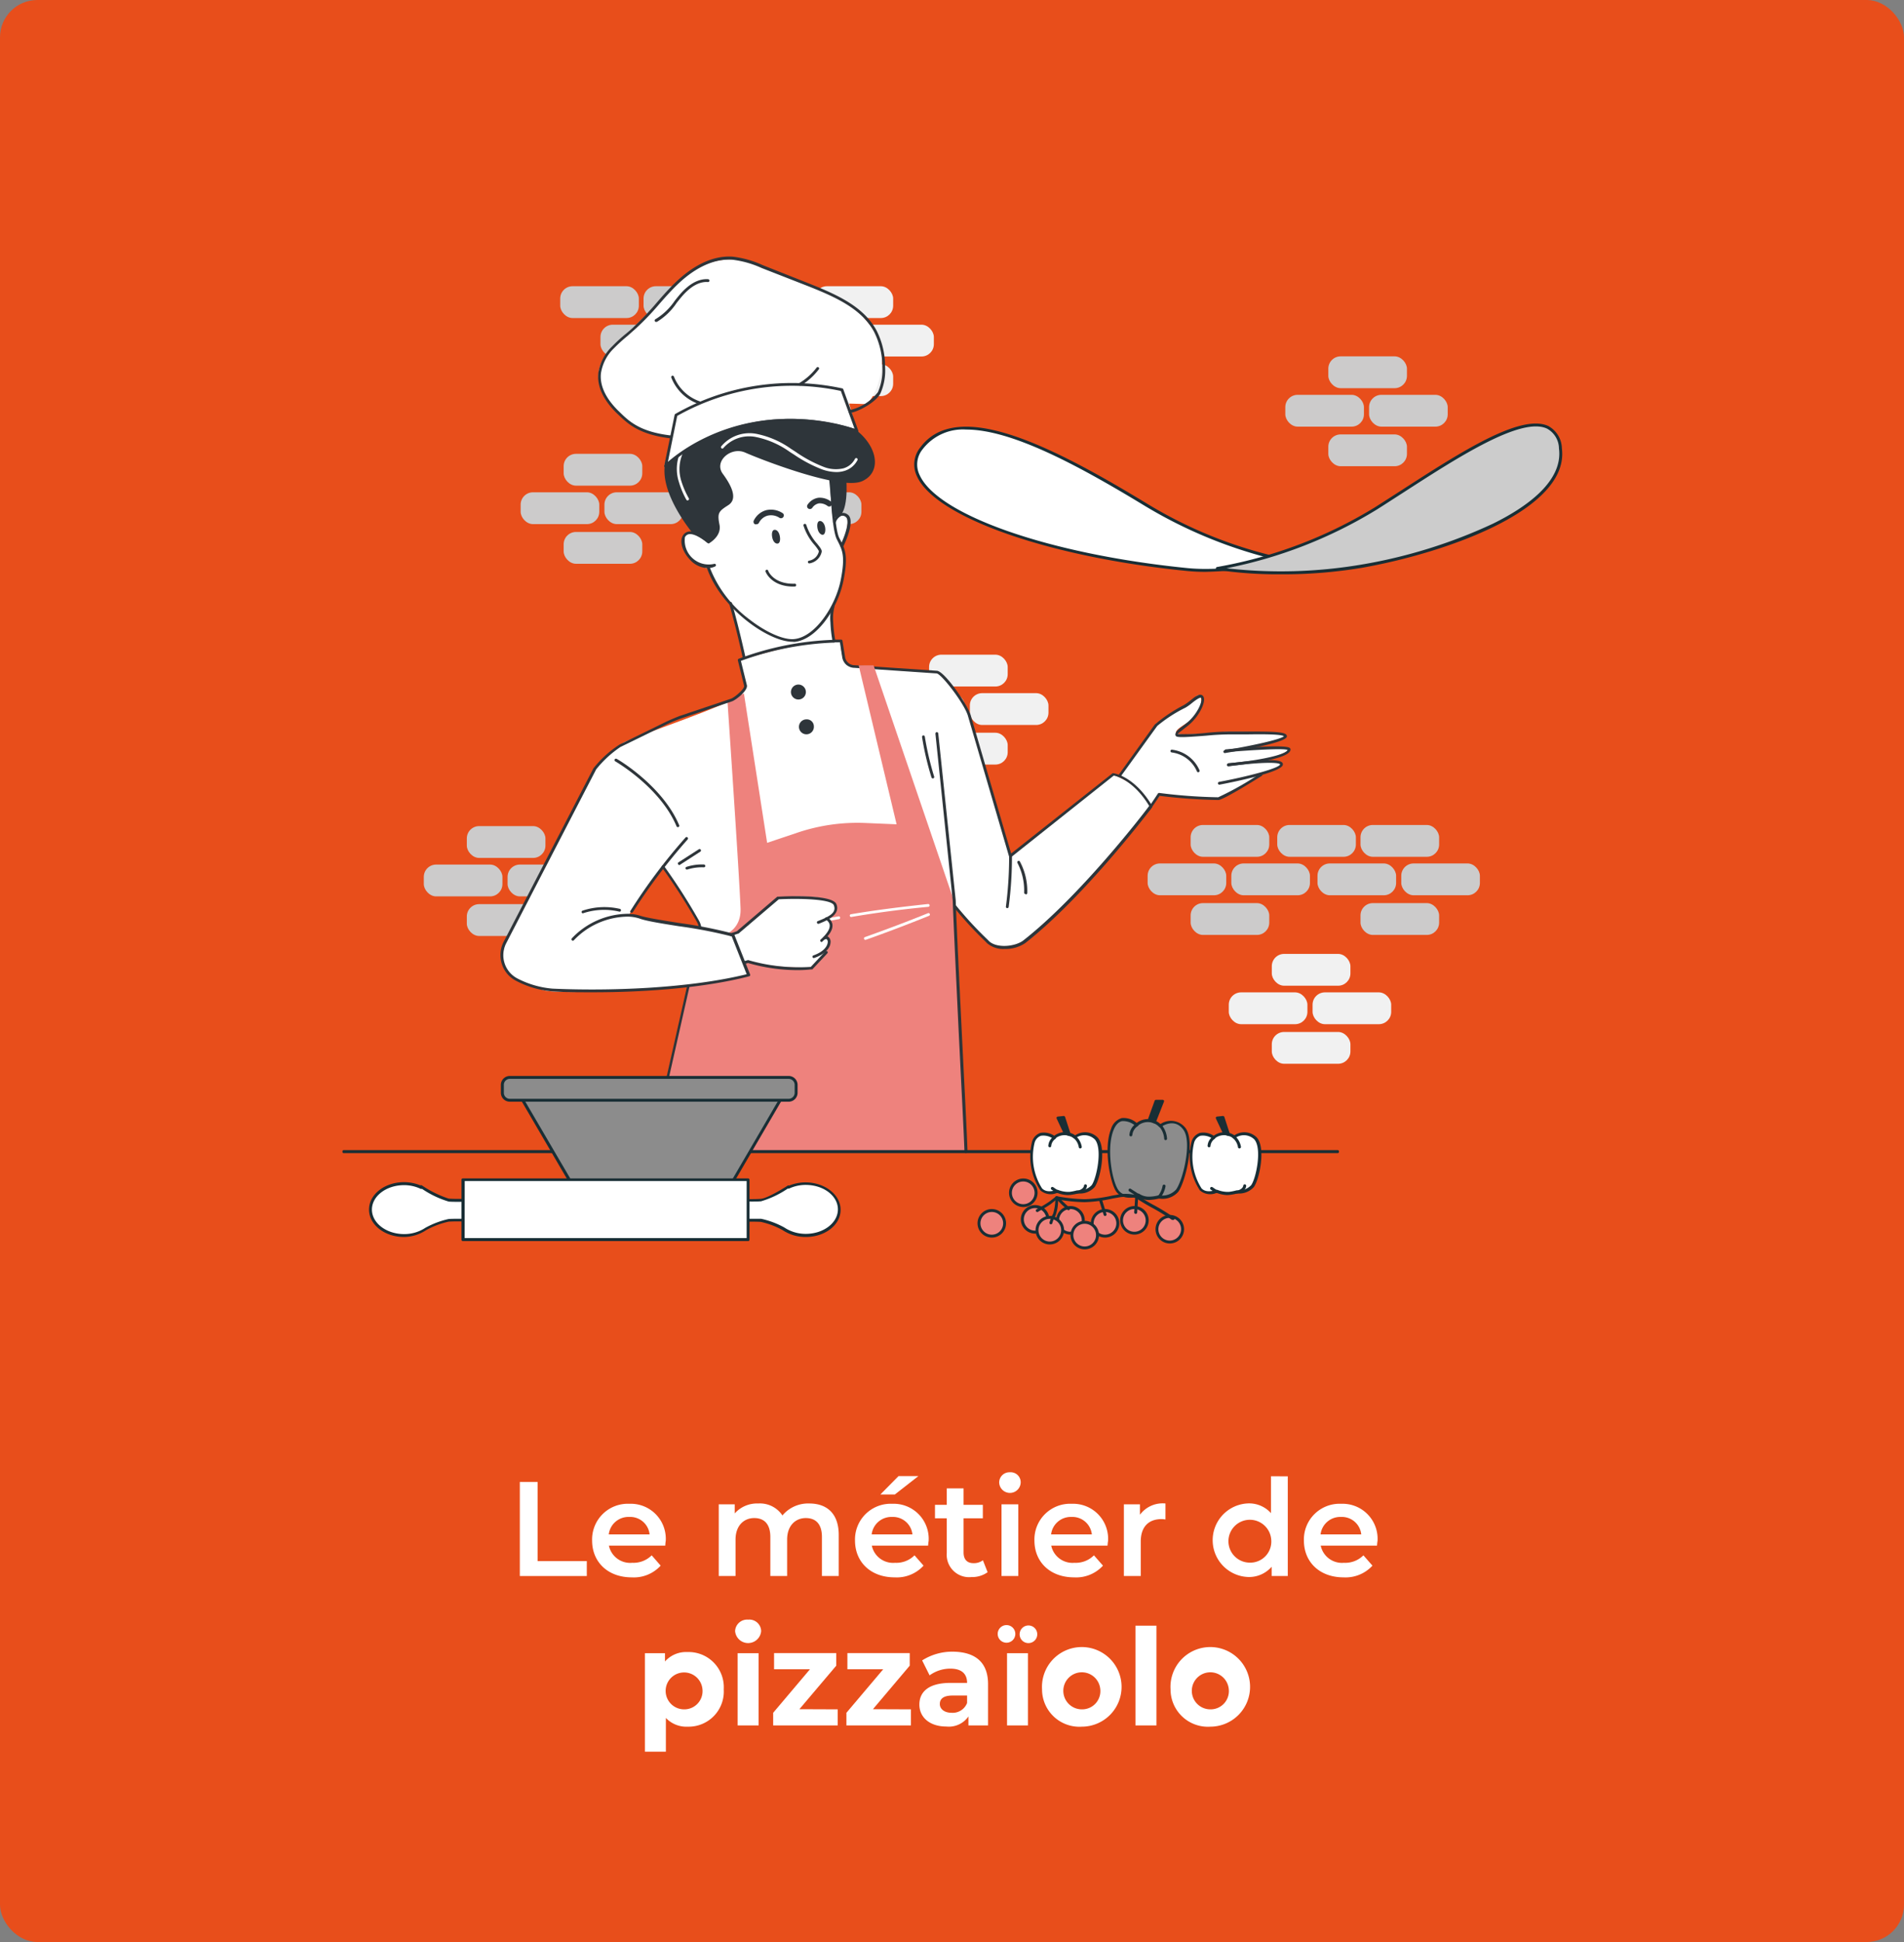 <svg xmlns="http://www.w3.org/2000/svg" viewBox="0 0 255 260"><rect x="0" y="0" width="255" height="260" fill="#808080" stroke="none"/><defs><style>.cls-1{fill:#e84e1b;}.cls-2{fill:#fff;}.cls-3{fill:#cccbcb;}.cls-4{fill:#f1f1f1;}.cls-5{fill:#192e35;}.cls-6{fill:#ccc;}.cls-7{fill:#2e353a;}.cls-8{fill:#ee827d;}.cls-9{fill:#8c8c8c;}</style></defs><g id="Calque_2" data-name="Calque 2"><g id="Calque_1-2" data-name="Calque 1"><rect class="cls-1" width="255" height="260" rx="5"/><path class="cls-2" d="M69.62,198.41H72V209h6.59v2H69.62Z"/><path class="cls-2" d="M89.1,206.93H81.55a2.91,2.91,0,0,0,3.12,2.3,3.46,3.46,0,0,0,2.61-1l1.2,1.38a4.85,4.85,0,0,1-3.87,1.57c-3.22,0-5.31-2.07-5.31-4.93a4.78,4.78,0,0,1,5-4.92,4.69,4.69,0,0,1,4.86,5C89.13,206.44,89.11,206.71,89.1,206.93Zm-7.57-1.5H87a2.61,2.61,0,0,0-2.72-2.34A2.66,2.66,0,0,0,81.53,205.43Z"/><path class="cls-2" d="M112.33,205.5V211h-2.25v-5.22c0-1.71-.79-2.54-2.16-2.54s-2.5,1-2.5,2.88V211h-2.25v-5.22c0-1.71-.79-2.54-2.16-2.54s-2.5,1-2.5,2.88V211H96.26V201.4H98.4v1.22a4,4,0,0,1,3.15-1.33,3.61,3.61,0,0,1,3.24,1.6,4.48,4.48,0,0,1,3.6-1.6C110.71,201.29,112.33,202.6,112.33,205.5Z"/><path class="cls-2" d="M124.3,206.93h-7.54a2.91,2.91,0,0,0,3.11,2.3,3.44,3.44,0,0,0,2.61-1l1.21,1.38a4.85,4.85,0,0,1-3.87,1.57c-3.22,0-5.31-2.07-5.31-4.93a4.78,4.78,0,0,1,5-4.92,4.69,4.69,0,0,1,4.86,5C124.34,206.44,124.32,206.71,124.3,206.93Zm-7.56-1.5h5.46a2.62,2.62,0,0,0-2.72-2.34A2.66,2.66,0,0,0,116.74,205.43Zm3.11-5.35h-1.94l2.43-2.46H123Z"/><path class="cls-2" d="M132.27,210.49a3.55,3.55,0,0,1-2.16.65,3,3,0,0,1-3.31-3.24v-4.63h-1.58v-1.8h1.58v-2.2h2.25v2.2h2.58v1.8h-2.58v4.57c0,.94.47,1.44,1.33,1.44a2,2,0,0,0,1.26-.39Z"/><path class="cls-2" d="M133.82,198.46a1.37,1.37,0,0,1,1.44-1.35,1.34,1.34,0,0,1,1.44,1.3,1.44,1.44,0,0,1-2.88.05Zm.31,2.94h2.25V211h-2.25Z"/><path class="cls-2" d="M148.33,206.93h-7.54a2.91,2.91,0,0,0,3.11,2.3,3.44,3.44,0,0,0,2.61-1l1.21,1.38a4.86,4.86,0,0,1-3.87,1.57c-3.22,0-5.31-2.07-5.31-4.93a4.78,4.78,0,0,1,5-4.92,4.69,4.69,0,0,1,4.86,5C148.37,206.44,148.35,206.71,148.33,206.93Zm-7.56-1.5h5.46a2.62,2.62,0,0,0-2.72-2.34A2.66,2.66,0,0,0,140.77,205.43Z"/><path class="cls-2" d="M156.09,201.29v2.14a3.49,3.49,0,0,0-.52-.05c-1.71,0-2.79,1-2.79,3V211h-2.26V201.4h2.15v1.4A3.78,3.78,0,0,1,156.09,201.29Z"/><path class="cls-2" d="M172.47,197.65V211h-2.16v-1.24a4,4,0,0,1-3.19,1.37,4.93,4.93,0,0,1,0-9.85,3.93,3.93,0,0,1,3.1,1.3v-4.94Zm-2.21,8.56a2.87,2.87,0,1,0-2.87,3A2.82,2.82,0,0,0,170.26,206.21Z"/><path class="cls-2" d="M184.42,206.93h-7.54a2.91,2.91,0,0,0,3.11,2.3,3.44,3.44,0,0,0,2.61-1l1.21,1.38a4.88,4.88,0,0,1-3.87,1.57c-3.22,0-5.31-2.07-5.31-4.93a4.78,4.78,0,0,1,5-4.92,4.69,4.69,0,0,1,4.86,5C184.46,206.44,184.44,206.71,184.42,206.93Zm-7.56-1.5h5.45a2.61,2.61,0,0,0-2.71-2.34A2.66,2.66,0,0,0,176.86,205.43Z"/><path class="cls-2" d="M96.93,226.17a4.71,4.71,0,0,1-4.83,5A3.77,3.77,0,0,1,89.18,230v4.52H86.37V221.33h2.69v1.11a3.77,3.77,0,0,1,3-1.26A4.71,4.71,0,0,1,96.93,226.17Zm-2.85,0a2.47,2.47,0,1,0-2.47,2.68A2.44,2.44,0,0,0,94.08,226.17Z"/><path class="cls-2" d="M98.45,218.41a1.61,1.61,0,0,1,1.75-1.57,1.58,1.58,0,0,1,1.74,1.52,1.75,1.75,0,0,1-3.49,0Zm.34,2.92h2.81V231H98.79Z"/><path class="cls-2" d="M112.19,228.85V231h-8.64v-1.69l4.93-5.83h-4.81v-2.16H112V223l-4.94,5.83Z"/><path class="cls-2" d="M122,228.85V231h-8.64v-1.69l4.93-5.83h-4.8v-2.16h8.35V223l-4.93,5.83Z"/><path class="cls-2" d="M132.33,225.48V231H129.7v-1.2a3.18,3.18,0,0,1-2.95,1.35c-2.27,0-3.62-1.26-3.62-2.94s1.21-2.9,4.16-2.9h2.23c0-1.2-.72-1.91-2.23-1.91a4.7,4.7,0,0,0-2.79.9l-1-2a7.5,7.5,0,0,1,4.18-1.17C130.62,221.18,132.33,222.55,132.33,225.48ZM129.52,228v-1h-1.93c-1.31,0-1.72.49-1.72,1.14s.59,1.17,1.58,1.17A2.07,2.07,0,0,0,129.52,228Z"/><path class="cls-2" d="M133.62,218.75a1.18,1.18,0,1,1,2.36,0,1.18,1.18,0,1,1-2.36,0Zm1.25,2.58h2.8V231h-2.8Zm1.69-2.58a1.18,1.18,0,1,1,1.19,1.23A1.17,1.17,0,0,1,136.56,218.75Z"/><path class="cls-2" d="M139.56,226.17a5.33,5.33,0,1,1,5.33,5A5,5,0,0,1,139.56,226.17Zm7.8,0a2.48,2.48,0,1,0-2.47,2.68A2.44,2.44,0,0,0,147.36,226.17Z"/><path class="cls-2" d="M152.07,217.65h2.81V231h-2.81Z"/><path class="cls-2" d="M156.77,226.17a5.33,5.33,0,1,1,5.33,5A5,5,0,0,1,156.77,226.17Zm7.8,0a2.48,2.48,0,1,0-2.47,2.68A2.44,2.44,0,0,0,164.57,226.17Z"/><rect class="cls-3" x="177.9" y="47.71" width="10.53" height="4.26" rx="1.65"/><rect class="cls-3" x="177.9" y="58.16" width="10.53" height="4.26" rx="1.65"/><rect class="cls-3" x="183.36" y="52.86" width="10.53" height="4.26" rx="1.65"/><rect class="cls-3" x="172.14" y="52.86" width="10.53" height="4.26" rx="1.65"/><rect class="cls-3" x="62.52" y="110.6" width="10.53" height="4.26" rx="1.65"/><rect class="cls-3" x="62.52" y="121.05" width="10.53" height="4.26" rx="1.65"/><rect class="cls-3" x="67.98" y="115.75" width="10.53" height="4.26" rx="1.65"/><rect class="cls-3" x="56.76" y="115.75" width="10.53" height="4.26" rx="1.65"/><rect class="cls-3" x="99.38" y="60.76" width="10.53" height="4.26" rx="1.65"/><rect class="cls-3" x="99.38" y="71.22" width="10.53" height="4.26" rx="1.65"/><rect class="cls-3" x="104.84" y="65.91" width="10.53" height="4.26" rx="1.65"/><rect class="cls-3" x="93.62" y="65.91" width="10.53" height="4.26" rx="1.65"/><rect class="cls-3" x="75.49" y="60.76" width="10.53" height="4.26" rx="1.65"/><rect class="cls-3" x="75.49" y="71.22" width="10.53" height="4.26" rx="1.65"/><rect class="cls-3" x="80.95" y="65.91" width="10.53" height="4.26" rx="1.65"/><rect class="cls-3" x="69.73" y="65.91" width="10.53" height="4.26" rx="1.65"/><rect class="cls-3" x="86.19" y="38.32" width="10.53" height="4.26" rx="1.65"/><rect class="cls-3" x="75.03" y="38.32" width="10.53" height="4.26" rx="1.65"/><rect class="cls-3" x="86.19" y="48.77" width="10.53" height="4.26" rx="1.65"/><rect class="cls-3" x="91.64" y="43.47" width="10.53" height="4.26" rx="1.65"/><rect class="cls-3" x="80.42" y="43.47" width="10.53" height="4.26" rx="1.65"/><rect class="cls-3" x="159.46" y="110.45" width="10.53" height="4.26" rx="1.65"/><rect class="cls-3" x="159.46" y="120.91" width="10.53" height="4.26" rx="1.65"/><rect class="cls-3" x="164.91" y="115.6" width="10.53" height="4.26" rx="1.65"/><rect class="cls-3" x="153.7" y="115.6" width="10.53" height="4.26" rx="1.65"/><rect class="cls-3" x="182.21" y="110.45" width="10.53" height="4.26" rx="1.65"/><rect class="cls-3" x="171.06" y="110.45" width="10.53" height="4.26" rx="1.65"/><rect class="cls-3" x="182.21" y="120.91" width="10.53" height="4.26" rx="1.65"/><rect class="cls-3" x="187.67" y="115.6" width="10.53" height="4.26" rx="1.65"/><rect class="cls-3" x="176.45" y="115.6" width="10.53" height="4.26" rx="1.65"/><rect class="cls-4" x="170.33" y="127.71" width="10.53" height="4.26" rx="1.65"/><rect class="cls-4" x="170.33" y="138.16" width="10.53" height="4.26" rx="1.65"/><rect class="cls-4" x="175.79" y="132.86" width="10.53" height="4.26" rx="1.65"/><rect class="cls-4" x="164.57" y="132.86" width="10.53" height="4.26" rx="1.65"/><rect class="cls-4" x="109.09" y="38.32" width="10.53" height="4.26" rx="1.65"/><rect class="cls-4" x="109.09" y="48.77" width="10.53" height="4.26" rx="1.65"/><rect class="cls-4" x="114.54" y="43.47" width="10.53" height="4.26" rx="1.65"/><rect class="cls-4" x="103.32" y="43.47" width="10.53" height="4.26" rx="1.65"/><rect class="cls-4" x="124.43" y="87.65" width="10.53" height="4.26" rx="1.65"/><rect class="cls-4" x="124.43" y="98.1" width="10.53" height="4.26" rx="1.65"/><rect class="cls-4" x="129.89" y="92.8" width="10.53" height="4.26" rx="1.65"/><rect class="cls-4" x="118.67" y="92.8" width="10.53" height="4.26" rx="1.65"/><path class="cls-2" d="M172.39,75a59,59,0,0,1-19.11-7.58c-13.09-7.94-25.17-13.8-29.87-7.43s12.74,14,35.64,16.22C164.79,76.82,172.39,75,172.39,75Z"/><path class="cls-5" d="M161.48,76.56a24.41,24.41,0,0,1-2.45-.11c-18.55-1.84-33.79-7.19-36.24-12.72a3.61,3.61,0,0,1,.46-3.82c4.88-6.61,17.37-.36,30.14,7.38a59.31,59.31,0,0,0,19,7.55.2.2,0,0,1,.17.19.2.2,0,0,1-.15.2A56,56,0,0,1,161.48,76.56ZM129.41,57.51a6.8,6.8,0,0,0-5.84,2.63,3.22,3.22,0,0,0-.42,3.43c2.4,5.41,17.51,10.66,35.92,12.49,4.46.44,10.14-.57,12.34-1a62.07,62.07,0,0,1-18.23-7.42C144.24,62.21,135.44,57.51,129.41,57.51Z"/><path class="cls-6" d="M163,76.1a59.68,59.68,0,0,0,21.23-8c10.31-6.52,23.66-16.22,24.72-8S192.86,74,182.25,75.8A62.35,62.35,0,0,1,163,76.1Z"/><path class="cls-5" d="M171.51,76.89A55.64,55.64,0,0,1,163,76.3a.2.2,0,0,1-.16-.2.19.19,0,0,1,.17-.19,60.31,60.31,0,0,0,21.15-8l3.48-2.23c7.89-5.09,16-10.35,19.71-8.65a3.48,3.48,0,0,1,1.83,3c1.06,8.17-15.47,14-26.85,16A64.27,64.27,0,0,1,171.51,76.89Zm-7.25-.81a64.63,64.63,0,0,0,18-.48,68.49,68.49,0,0,0,17.67-5.48c4.36-2.14,9.44-5.62,8.86-10.07a3.07,3.07,0,0,0-1.61-2.67c-3.47-1.61-11.89,3.82-19.32,8.62-1.19.76-2.35,1.52-3.48,2.23A61.18,61.18,0,0,1,164.26,76.08Z"/><path class="cls-2" d="M111.33,81.75l.33,4.11V86a7.08,7.08,0,0,0-.85-.06,40.39,40.39,0,0,0-8.19,1.35c-1.73.43-3,.8-3,.8l-.37-1.48L97.86,81C96.71,80,95,76.16,95,76.16a4.57,4.57,0,0,1-3.58-3.31C91,71,93.23,71.22,93.23,71.22l1.44-.89,1.8-4.91S94.89,61.75,98,60.28s13.72,3.66,13.72,3.66l1.14,4.81c1.48.6-.08,4.2-.08,4.2s.14.06.3,2.19S111.33,81.75,111.33,81.75Z"/><path class="cls-7" d="M108.39,75.43a.19.19,0,0,1-.19-.18.19.19,0,0,1,.19-.19,1.63,1.63,0,0,0,1.28-1.24c0-.11-.28-.49-.52-.79a7.24,7.24,0,0,1-1.54-2.66.19.19,0,0,1,.14-.23.19.19,0,0,1,.23.13,7.18,7.18,0,0,0,1.46,2.53c.4.5.64.8.61,1.07a2,2,0,0,1-1.66,1.56Z"/><path class="cls-7" d="M108.47,68.15a.37.37,0,0,1-.3-.6,2.12,2.12,0,0,1,1.44-.91,2.44,2.44,0,0,1,1.68.51.37.37,0,1,1-.47.58,1.74,1.74,0,0,0-1.13-.34,1.38,1.38,0,0,0-.91.61A.39.39,0,0,1,108.47,68.15Z"/><path class="cls-7" d="M106.25,78.53c-2.92,0-3.69-1.9-3.72-2a.19.19,0,0,1,.11-.24.18.18,0,0,1,.24.11c0,.07.73,1.82,3.52,1.75h0a.19.19,0,1,1,0,.37Z"/><path class="cls-7" d="M101.29,70.19a.41.41,0,0,1-.18,0,.38.38,0,0,1-.15-.51,2.64,2.64,0,0,1,1.63-1.37,2.84,2.84,0,0,1,2.21.38.36.36,0,0,1,.12.51.38.38,0,0,1-.52.13,2.05,2.05,0,0,0-1.61-.29,1.87,1.87,0,0,0-1.17,1A.4.4,0,0,1,101.29,70.19Z"/><path class="cls-7" d="M104.44,71.78c.1.52,0,1-.33,1s-.59-.33-.69-.85,0-1,.33-1S104.34,71.25,104.44,71.78Z"/><path class="cls-7" d="M110.51,70.6c.09.52-.05,1-.33,1s-.59-.32-.69-.85,0-1,.32-1S110.41,70.08,110.51,70.6Z"/><path class="cls-7" d="M94.78,76.07a3.41,3.41,0,0,1-2.44-1.21c-.81-.87-1.38-2.21-.92-3.09a1.1,1.1,0,0,1,.78-.6c1.11-.2,2.68,1.15,2.75,1.21a.18.18,0,0,1,0,.26.19.19,0,0,1-.27,0c-.41-.36-1.66-1.26-2.43-1.12a.74.74,0,0,0-.52.41,3.22,3.22,0,0,0,3.89,3.57.19.19,0,0,1,.25.09.2.2,0,0,1-.1.25A2.5,2.5,0,0,1,94.78,76.07Z"/><path class="cls-7" d="M106.12,85.92c-3.16,0-9.55-4.39-11.44-9.88a.18.18,0,0,1,.12-.23.18.18,0,0,1,.24.11,15.81,15.81,0,0,0,5.32,7c2.23,1.74,4.59,2.78,6,2.64,2.79-.26,5.53-4.37,6.23-7.88.64-3.21.22-4-.36-5.17-.06-.11-.11-.22-.17-.34-.69-1.39-.88-7.36-.89-7.61a.2.2,0,0,1,.18-.2.21.21,0,0,1,.2.18c0,.07.19,6.14.84,7.46l.18.34c.61,1.21,1.06,2.08.39,5.41-.75,3.72-3.56,7.9-6.57,8.19Z"/><path class="cls-7" d="M94.89,72.78s1.79-.93,1.47-2.53-.1-1.8,1.18-2.62.49-2.53-.74-4.2,1.11-3.68,3-2.84,12.73,5.1,15.64,3.84,2.07-5.31-1.84-7.57c0,0-2.12-2.52-1.55-4.85s-13-9.33-19.35,5a6.6,6.6,0,0,0-3.65,5.24c-.62,4,3.75,9.17,3.75,9.17A9.87,9.87,0,0,1,94.89,72.78Z"/><path class="cls-2" d="M112,63.2a5.86,5.86,0,0,1-1.91-.36,18.37,18.37,0,0,1-3.78-2c-.21-.13-.42-.26-.62-.4a11.88,11.88,0,0,0-4.49-1.94A4.57,4.57,0,0,0,96.87,60a.18.18,0,0,1-.26,0,.19.19,0,0,1,0-.26,4.93,4.93,0,0,1,4.67-1.66,12.14,12.14,0,0,1,4.64,2l.62.4a17.9,17.9,0,0,0,3.71,2,4.46,4.46,0,0,0,2.67.23,2.49,2.49,0,0,0,1.58-1.27.19.19,0,0,1,.26-.09.18.18,0,0,1,.08.25A2.89,2.89,0,0,1,113,63.07,3.54,3.54,0,0,1,112,63.2Z"/><path class="cls-2" d="M92.09,67a.19.19,0,0,1-.17-.1,11.39,11.39,0,0,1-1-2.38A5.65,5.65,0,0,1,91,60.81a3.56,3.56,0,0,1,2.9-2.22.19.19,0,0,1,0,.38,3.18,3.18,0,0,0-2.57,2,5.29,5.29,0,0,0-.08,3.44,11.43,11.43,0,0,0,1,2.3.19.19,0,0,1-.07.26Z"/><path class="cls-7" d="M111.68,86a.18.18,0,0,1-.18-.15,17.06,17.06,0,0,1-.28-2.51,6.25,6.25,0,0,1,.17-2.18.18.18,0,0,1,.23-.12.19.19,0,0,1,.13.23,6.19,6.19,0,0,0-.16,2,17.66,17.66,0,0,0,.28,2.46.19.19,0,0,1-.15.22Z"/><path class="cls-7" d="M99.67,88.26a.2.2,0,0,1-.19-.14c-.5-2.36-1.12-4.81-1.81-7.28a.2.2,0,0,1,.13-.24.19.19,0,0,1,.23.13c.7,2.49,1.31,5,1.82,7.31a.18.18,0,0,1-.14.22Z"/><path class="cls-7" d="M112.73,73.23h-.08a.19.19,0,0,1-.09-.26c.61-1.24,1.34-3.37.68-3.78a.63.63,0,0,0-.59-.11,1.48,1.48,0,0,0-.72.85.2.2,0,0,1-.24.11.18.18,0,0,1-.11-.24,1.88,1.88,0,0,1,1-1.08,1,1,0,0,1,.92.15c1.15.73-.37,3.91-.55,4.27A.18.18,0,0,1,112.73,73.23Z"/><path class="cls-7" d="M113.28,63.49s.52,4.23-.75,5.57l-1,.3-.52-5.63Z"/><path class="cls-2" d="M88.42,58.18S85,57.94,81.72,54s-.64-6.67,1-8.15,5.69-5.51,7.38-7.38,5.08-4.27,8.91-3.64,7.55,2.91,11.2,4,7.27,5.06,7.81,7.64-.62,6.65-2,7.63l-2.3-.07,1,3.48S101.14,52.12,89,62.24l1-3.62Z"/><path class="cls-7" d="M89.15,62.58l-.09,0a.22.22,0,0,1-.1-.21l1.39-6.82a.18.18,0,0,1,.09-.13A31.62,31.62,0,0,1,112.81,52a.2.2,0,0,1,.13.12l2,5.51a.2.2,0,0,1,0,.2.2.2,0,0,1-.19.05c-8.33-2.58-14.8-1.18-18.76.44a21.57,21.57,0,0,0-6.67,4.2A.16.16,0,0,1,89.15,62.58Zm1.55-6.9-1.25,6.17c2-1.78,11-8.62,25-4.44l-1.84-5.07A31.3,31.3,0,0,0,90.7,55.68Z"/><path class="cls-7" d="M89.82,58.69h0c-4.29-.51-5.78-2-7.1-3.26l-.22-.21c-1-1-2.61-2.92-2.37-5.25A6.25,6.25,0,0,1,82,46.36a20.6,20.6,0,0,1,1.9-1.73c.37-.31.75-.63,1.11-1a38.8,38.8,0,0,0,2.93-3.09c.86-1,1.75-2,2.71-2.9,1.72-1.61,4.39-3.49,7.48-3.28a13.43,13.43,0,0,1,4,1.13l6.36,2.52c3.71,1.48,7.18,3.06,8.9,6.23a10.62,10.62,0,0,1,1.15,4.91,7.57,7.57,0,0,1-.62,3.51c-.57,1.16-2.89,2.44-4.06,2.63a.19.19,0,0,1-.06-.38,6.69,6.69,0,0,0,3.78-2.41,7.38,7.38,0,0,0,.59-3.34,10.39,10.39,0,0,0-1.11-4.74c-1.66-3.06-5.07-4.61-8.71-6.06L102,35.88a13.18,13.18,0,0,0-3.93-1.11c-2.94-.19-5.53,1.62-7.19,3.18-.95.9-1.84,1.9-2.69,2.88a36.21,36.21,0,0,1-3,3.12c-.37.34-.75.66-1.12,1a23.12,23.12,0,0,0-1.87,1.7A5.89,5.89,0,0,0,80.48,50c-.22,2.17,1.33,4,2.27,4.94l.22.21c1.27,1.25,2.71,2.66,6.87,3.15a.19.19,0,0,1,.16.21A.18.18,0,0,1,89.82,58.69Z"/><path class="cls-7" d="M107.15,51.63a.18.18,0,0,1-.16-.09.2.2,0,0,1,.07-.26,8.23,8.23,0,0,0,2.32-2.08.19.19,0,0,1,.27,0,.18.18,0,0,1,0,.26,8.72,8.72,0,0,1-2.43,2.18Z"/><path class="cls-7" d="M93.65,54.09h-.06a6.09,6.09,0,0,1-3.68-3.53.2.2,0,0,1,.1-.25.2.2,0,0,1,.25.11,5.73,5.73,0,0,0,3.45,3.31.19.19,0,0,1-.06.37Z"/><path class="cls-7" d="M87.87,43.1a.19.19,0,0,1-.09-.36,8.34,8.34,0,0,0,2.56-2.43c.18-.24.37-.47.56-.7,1.3-1.57,2.63-2.32,3.94-2.23a.2.2,0,0,1,.18.2.19.19,0,0,1-.2.18c-1.19-.09-2.41.62-3.63,2.09-.19.22-.37.46-.56.69A8.44,8.44,0,0,1,88,43.08Z"/><path class="cls-2" d="M149.15,103.75l-13.87,10.83S130,97.23,129.63,95.06c-.85-2.08-3.95-5-3.95-5s-11.37-.56-12.19-1-.92-3.19-.92-3.19h-.91l-.85,0a48.24,48.24,0,0,0-8.07,1.48c-2.16.56-3.67,1.07-3.67,1.07l.84,3.65L99.3,93c-2,1.5-12.91,5.11-15.74,6.39C82,100.56,80,102.52,80,102.52s-9.79,19.22-11.31,21.56A9.41,9.41,0,0,0,67.24,129c1.12,2.4,2.78,2.56,4.48,3.15a7.39,7.39,0,0,1,.84.34c2,.93,19.57-.46,19.57-.46s-1.26,6.26,4.5,3.88c9.22-3.81,31.27-1.17,31.27-1.17l-.53-14.11,5,5.71a5.09,5.09,0,0,0,5.14-.38c4.28-2.76,16.66-18,16.66-18C153,105.11,149.15,103.75,149.15,103.75Zm-55.67,22-1-1c-1.75-1.05-8.24-2.28-8.24-2.28l4.57-6.61s4.83,7.47,5,8.1A3.27,3.27,0,0,1,93.48,125.77Z"/><path class="cls-2" d="M150.57,102.9l4.25-6s3-2,4.1-2.54,1.24-1.56,1.76-1.19,0,2.49-1,3.16-2.33,1.35-2.18,1.82S164,98,164,98s8.07-.11,8.18.52-5,1.56-5,1.56,5.52-.07,5.54.25-3.15,1.41-3.15,1.41,2.23.11,2.13.6-2.39,1.11-2.39,1.11-4.67,2.85-5.71,3.32-8.14-.42-8.14-.42l-1.22,1.57a16.64,16.64,0,0,0-4.23-4.16Z"/><path class="cls-7" d="M134.88,121.58h0a.18.18,0,0,1-.16-.21,51.49,51.49,0,0,0,.43-6.68.18.18,0,0,1,.19-.19h0a.2.2,0,0,1,.19.19,50.64,50.64,0,0,1-.44,6.73A.18.18,0,0,1,134.88,121.58Z"/><path class="cls-7" d="M134.55,127.05a3.35,3.35,0,0,1-2.34-.76l-.23-.24a51.09,51.09,0,0,1-4.41-4.81.2.2,0,0,1,0-.27.19.19,0,0,1,.26,0,50.17,50.17,0,0,0,4.38,4.78l.23.23c1,1,3.51.78,4.62-.08,7.56-5.92,16-16.84,16.85-18-2-3.31-4.31-4-4.75-4.06l-13.73,10.91a.19.19,0,0,1-.18,0,.16.16,0,0,1-.12-.12l-5.52-18.87c-.55-1.69-3.58-5.6-4.18-5.6l-11-.75a1.66,1.66,0,0,1-1.63-1.41l-.31-2-.89,0a.18.18,0,0,1-.19-.18.18.18,0,0,1,.18-.19c.35,0,.7,0,1.06,0h0a.18.18,0,0,1,.18.16l.35,2.17a1.29,1.29,0,0,0,1.27,1.1l11,.74c1,0,4,4.34,4.53,5.87l5.44,18.6L149,103.53a.15.15,0,0,1,.14,0c.11,0,2.82.42,5.16,4.35a.2.2,0,0,1,0,.21c-.09.12-9,11.93-17,18.18A4.72,4.72,0,0,1,134.55,127.05Z"/><path class="cls-7" d="M91,115.82a.17.17,0,0,1-.16-.09.19.19,0,0,1,0-.26l2.77-1.78a.19.19,0,0,1,.2.32l-2.76,1.78A.19.19,0,0,1,91,115.82Z"/><path class="cls-7" d="M92,116.42a.18.18,0,0,1-.18-.13.18.18,0,0,1,.12-.23,6.63,6.63,0,0,1,2.34-.32.2.2,0,0,1,.18.2.19.19,0,0,1-.19.18h0a6.29,6.29,0,0,0-2.2.29Z"/><path class="cls-8" d="M99.63,92.84l3.11,20,4.17-1.4a25.18,25.18,0,0,1,8.91-1.26l4.26.18L115,89.08h2l10.95,32.08.68,14.22s0,6.54.83,18.8l-21.43.06-9.2,0-9.08-.17H87l6.63-28.28s5.72.42,5.55-4.18-1.75-27.71-1.75-27.71Z"/><path class="cls-7" d="M87,155.07h0a.18.18,0,0,1-.14-.22l6.72-29.72a2.43,2.43,0,0,0-.25-1.71,82.14,82.14,0,0,0-4.66-7.26.19.19,0,0,1,0-.27.18.18,0,0,1,.26.05,80.49,80.49,0,0,1,4.67,7.29,2.76,2.76,0,0,1,.29,2l-6.71,29.71A.19.19,0,0,1,87,155.07Z"/><path class="cls-7" d="M107.93,92.65a1,1,0,1,1-1-1A1,1,0,0,1,107.93,92.65Z"/><path class="cls-7" d="M129.36,154.37a.19.19,0,0,1-.19-.19c-.11-3.09-.46-9.61-.8-16.59-.35-7.43-.69-14.45-.77-17l-2.32-22.36a.2.2,0,0,1,.17-.21.2.2,0,0,1,.21.17L128,120.56c.08,2.56.42,9.58.78,17,.34,7,.69,13.5.8,16.6a.21.21,0,0,1-.19.2Z"/><path class="cls-7" d="M109,97.25a1,1,0,1,1-1-.94A.94.94,0,0,1,109,97.25Z"/><path class="cls-2" d="M114,122.77a.2.2,0,0,1-.19-.16.18.18,0,0,1,.16-.21c3.41-.58,6.89-1,10.34-1.37a.19.19,0,1,1,0,.38c-3.44.32-6.91.78-10.32,1.36Z"/><path class="cls-2" d="M108.07,123.89a.19.19,0,0,1-.19-.15.18.18,0,0,1,.15-.22c1.4-.3,2.83-.58,4.24-.83a.19.19,0,1,1,.07.37c-1.41.25-2.83.53-4.24.83Z"/><path class="cls-2" d="M115.9,125.83a.19.19,0,0,1-.18-.13.19.19,0,0,1,.12-.24c2.81-1,5.65-2.07,8.42-3.19a.19.19,0,1,1,.14.35c-2.78,1.12-5.61,2.2-8.44,3.2Z"/><path class="cls-7" d="M124.93,104.22a.2.2,0,0,1-.18-.14,38.46,38.46,0,0,1-1.26-5.4.19.19,0,0,1,.16-.22.19.19,0,0,1,.21.16,39.53,39.53,0,0,0,1.25,5.35.19.19,0,0,1-.12.24Z"/><path class="cls-7" d="M149.93,104a.21.21,0,0,1-.11,0,.18.18,0,0,1,0-.26L154.66,97a20.73,20.73,0,0,1,3.91-2.61,8,8,0,0,0,.87-.62c.55-.44,1-.82,1.41-.75a.47.47,0,0,1,.32.24c.4.7-.6,2.67-1.92,3.77-.43.36-.78.61-1,.8-.42.31-.5.38-.49.44a25.77,25.77,0,0,0,3.78-.15,33.28,33.28,0,0,1,3.45-.18c.39,0,1.17,0,2.08,0,2.78,0,4.78,0,5.18.4a.33.33,0,0,1,.1.25c0,.76-5.21,1.72-8.28,2.23a.19.19,0,0,1-.22-.16.18.18,0,0,1,.16-.21c3.62-.6,7.51-1.45,7.94-1.88-.39-.31-3.3-.27-4.88-.25-.91,0-1.7,0-2.11,0a33.9,33.9,0,0,0-3.39.17c-3.33.26-4,.26-4.12,0s.07-.59.58-1c.25-.18.59-.43,1-.78,1.3-1.08,2.09-2.85,1.83-3.3,0,0-.05,0-.06,0-.21,0-.71.35-1.11.67a6.35,6.35,0,0,1-.92.66A19,19,0,0,0,155,97.18c-.47.63-3.61,5-4.89,6.75A.19.19,0,0,1,149.93,104Z"/><path class="cls-7" d="M164.56,102.55a.18.18,0,0,1-.18-.18.19.19,0,0,1,.17-.2c3-.21,7.6-1,7.89-1.77-.59-.23-4.58,0-8.24.3a.19.19,0,0,1-.2-.17.18.18,0,0,1,.17-.2c1.87-.18,8-.7,8.58-.18a.29.29,0,0,1,.09.21c-.08,1.49-8.18,2.18-8.26,2.19Z"/><path class="cls-7" d="M163.31,105.06a.2.2,0,0,1-.19-.16.19.19,0,0,1,.15-.22c3.85-.72,8.06-1.83,8.17-2.34-.2-.36-3.3-.25-6.9.26a.2.2,0,0,1-.22-.16.18.18,0,0,1,.16-.21c1.08-.16,6.49-.87,7.22-.16a.33.33,0,0,1,.11.31c-.11,1-6.51,2.3-8.47,2.67Z"/><path class="cls-7" d="M153.87,108.51a.19.19,0,0,1-.1,0,.18.18,0,0,1-.05-.26c.81-1.16,1.35-2,1.35-2a.21.21,0,0,1,.18-.09,70.36,70.36,0,0,0,7.9.58,41,41,0,0,0,5.62-3.18.19.19,0,0,1,.21.32c-.2.12-4.74,3-5.76,3.23a74.35,74.35,0,0,1-7.9-.56c-.17.24-.64.94-1.29,1.87A.18.18,0,0,1,153.87,108.51Z"/><path class="cls-7" d="M160.47,103.39a.18.18,0,0,1-.17-.12,4.26,4.26,0,0,0-3.37-2.53.19.19,0,0,1-.17-.21.18.18,0,0,1,.21-.16,4.62,4.62,0,0,1,3.68,2.76.2.2,0,0,1-.1.25Z"/><path class="cls-7" d="M137.35,119.7a.19.19,0,0,1-.19-.18,8,8,0,0,0-.9-4,.19.19,0,0,1,.32-.2,8.37,8.37,0,0,1,1,4.23.2.2,0,0,1-.18.2Z"/><path class="cls-7" d="M84.56,122.18a.23.23,0,0,1-.11,0,.19.19,0,0,1,0-.26,75.6,75.6,0,0,1,7.37-9.8.19.19,0,0,1,.27,0,.2.2,0,0,1,0,.27,76,76,0,0,0-7.35,9.76A.18.18,0,0,1,84.56,122.18Z"/><path class="cls-7" d="M78.08,122.28a.2.2,0,0,1-.18-.12.19.19,0,0,1,.12-.24,9.23,9.23,0,0,1,5-.24.19.19,0,0,1,.14.23.18.18,0,0,1-.22.14,8.89,8.89,0,0,0-4.85.22Z"/><path class="cls-7" d="M90.79,110.74a.19.19,0,0,1-.18-.11c-2.17-5.21-8.15-8.67-8.21-8.7a.19.19,0,0,1,.19-.33c.06,0,6.14,3.56,8.37,8.88a.19.19,0,0,1-.1.25Z"/><path class="cls-2" d="M87.5,123.42c.12,4.34,2.82,8.78,2.82,8.78l10-1.52-.66-1.93a9.77,9.77,0,0,0,1.5.22,39.2,39.2,0,0,0,7.74.55,7.32,7.32,0,0,0,1.76-2.15c.81-1.43,0-1.82,0-1.82a2.39,2.39,0,0,0,.27-2.83c1.74-1,1-1.53,1-1.53-1.12-1.75-7.7-1-7.7-1l-5.78,4.87-3.92-.69Z"/><path class="cls-7" d="M97.91,125.32a.19.19,0,0,1-.06-.37l.83-.27,5.42-4.63a.28.28,0,0,1,.12,0c1.21-.07,7.27-.32,7.8,1s-1,2.1-2.35,2.62a.19.19,0,0,1-.25-.11.18.18,0,0,1,.11-.24c1.51-.6,2.55-1.11,2.14-2.13-.33-.84-4.67-.93-7.37-.79L98.9,125s0,0-.06,0l-.87.29Z"/><path class="cls-7" d="M110.05,126.12a.17.17,0,0,1-.14-.06.19.19,0,0,1,0-.27c1.1-1,1.26-1.6,1.2-2a.94.94,0,0,0-.49-.64.18.18,0,0,1-.1-.24.19.19,0,0,1,.25-.1,1.28,1.28,0,0,1,.71.92c.11.66-.34,1.43-1.32,2.3A.18.18,0,0,1,110.05,126.12Z"/><path class="cls-7" d="M109,128.27a.2.2,0,0,1-.18-.12.19.19,0,0,1,.12-.24c1.64-.58,1.88-1.44,1.91-1.7a.48.48,0,0,0-.12-.45.18.18,0,0,0-.21,0,.18.18,0,0,1-.25-.07.18.18,0,0,1,.07-.26.54.54,0,0,1,.6,0,.84.84,0,0,1,.28.82c0,.31-.31,1.36-2.16,2Z"/><path class="cls-7" d="M107.07,129.88a23.72,23.72,0,0,1-6.89-.95l-.39.11a.19.19,0,1,1-.1-.36l.44-.13a.2.2,0,0,1,.11,0,24.37,24.37,0,0,0,8.35.9l1.94-2.08a.2.2,0,0,1,.27,0,.19.19,0,0,1,0,.27l-2,2.14a.18.18,0,0,1-.12,0A15.78,15.78,0,0,1,107.07,129.88Z"/><path class="cls-7" d="M79.43,132.85c-1.92,0-3.74,0-5.41-.12a12.58,12.58,0,0,1-4.89-1.41,3.84,3.84,0,0,1-1.92-2.26,3.89,3.89,0,0,1,.26-3l12-23.18A14.15,14.15,0,0,1,83,99.67l6.13-3c.47-.23,1.55-.69,2-.85l6.78-2.28c.55-.21,1.84-1.35,1.75-1.71l-.84-3.42a.19.19,0,0,1,.11-.21,39.88,39.88,0,0,1,12.75-2.54.18.18,0,0,1,.19.18.18.18,0,0,1-.18.19,40.7,40.7,0,0,0-12.46,2.45l.8,3.26c.17.72-1.51,2-2,2.16l-6.8,2.28a21,21,0,0,0-2,.83l-6.14,3a14.56,14.56,0,0,0-3.25,3l-12,23.19A3.51,3.51,0,0,0,69.3,131,12.39,12.39,0,0,0,74,132.36c7.45.34,18.15,0,26-1.93l-2-5.06A62.19,62.19,0,0,0,90.89,124c-2.21-.35-4.29-.68-5.17-1a5.26,5.26,0,0,0-1.62-.28h0a10.11,10.11,0,0,0-7.25,3.17.19.19,0,0,1-.26,0,.19.19,0,0,1,0-.27,10.46,10.46,0,0,1,7.52-3.28h0a5.6,5.6,0,0,1,1.73.29c.85.26,2.92.59,5.12.94A61,61,0,0,1,98.23,125a.2.2,0,0,1,.11.11l2.12,5.35a.2.2,0,0,1,0,.15.23.23,0,0,1-.12.1C94.17,132.3,86.21,132.85,79.43,132.85Z"/><path class="cls-5" d="M179.19,154.38H46c-.08,0-.14-.09-.14-.2s.06-.2.14-.2H179.19c.08,0,.14.09.14.2S179.27,154.38,179.19,154.38Z"/><path class="cls-9" d="M152.26,150.59s-2.2-2-3.26.61-.16,7.11.68,8.25,2.75.56,2.75.56a2.46,2.46,0,0,0,1.54.44,6.58,6.58,0,0,0,1.25-.19,2.64,2.64,0,0,0,2.43-.83c.88-1.13,2.28-6.46,1-8.24s-3.26-.46-3.26-.46A2.29,2.29,0,0,0,152.26,150.59Z"/><path class="cls-5" d="M153.8,160.66a2.69,2.69,0,0,1-1.41-.44c-.42.11-2.06.44-2.87-.65s-1.78-5.8-.71-8.45a2.12,2.12,0,0,1,1.42-1.43,2.62,2.62,0,0,1,2,.65,2.47,2.47,0,0,1,3.19.15,2.48,2.48,0,0,1,3.39.58c1.29,1.85-.1,7.26-1,8.48a2.78,2.78,0,0,1-2.58.91,6.82,6.82,0,0,1-1.25.19Zm-1.37-.85a.19.19,0,0,1,.12,0,2.33,2.33,0,0,0,1.4.4,5.12,5.12,0,0,0,1.21-.18h.09a2.49,2.49,0,0,0,2.25-.76c.87-1.13,2.2-6.32,1-8s-2.9-.45-3-.4a.2.2,0,0,1-.26,0,2.09,2.09,0,0,0-2.9-.11.2.2,0,0,1-.25,0,2.45,2.45,0,0,0-1.82-.66c-.47.1-.85.5-1.13,1.19-1,2.48-.18,6.93.66,8.06s2.51.49,2.53.49Z"/><path class="cls-5" d="M151.44,152.14h0a.19.19,0,0,1-.18-.21,2,2,0,0,1,.91-1.51.2.2,0,0,1,.27.07.2.2,0,0,1-.06.27,1.64,1.64,0,0,0-.73,1.19A.2.2,0,0,1,151.44,152.14Z"/><path class="cls-5" d="M156.12,152.65a.2.2,0,0,1-.2-.19,2.76,2.76,0,0,0-.64-1.6.19.19,0,0,1,0-.27.19.19,0,0,1,.28,0,3.18,3.18,0,0,1,.74,1.85.19.19,0,0,1-.19.2Z"/><path class="cls-5" d="M152.43,160.2a.2.2,0,0,1-.11,0l-1.09-.7a.21.21,0,0,1-.06-.28.2.2,0,0,1,.27-.06l1.1.71a.19.19,0,0,1,.05.27A.18.18,0,0,1,152.43,160.2Z"/><path class="cls-5" d="M155.22,160.46a.24.24,0,0,1-.14-.05.2.2,0,0,1,0-.28,3,3,0,0,0,.62-1.34.2.2,0,1,1,.39.07,3.35,3.35,0,0,1-.72,1.54A.2.2,0,0,1,155.22,160.46Z"/><polygon class="cls-5" points="153.94 149.85 154.83 147.42 155.72 147.38 154.61 150.19 153.94 149.85"/><path class="cls-5" d="M154.61,150.39l-.09,0-.67-.34a.2.2,0,0,1-.09-.25l.88-2.43a.2.2,0,0,1,.18-.12l.89,0a.2.2,0,0,1,.17.08.21.21,0,0,1,0,.19l-1.11,2.81a.2.2,0,0,1-.11.11Zm-.42-.63.31.16.92-2.33-.45,0Z"/><path class="cls-2" d="M141.23,152.33s-2-1.44-2.79.63a8,8,0,0,0,1.07,6.31,2,2,0,0,0,2.1.25,3.82,3.82,0,0,0,1.67.3,6.26,6.26,0,0,0,1.07-.21,2.49,2.49,0,0,0,2.06-.77c.7-.92,1.6-5.09.42-6.39s-2.85-.18-2.85-.18A2.16,2.16,0,0,0,141.23,152.33Z"/><path class="cls-5" d="M143,160a4.29,4.29,0,0,1-1.42-.3,2.1,2.1,0,0,1-2.24-.33,8.24,8.24,0,0,1-1.12-6.51,1.76,1.76,0,0,1,1.1-1.18,2.46,2.46,0,0,1,1.87.38A2.38,2.38,0,0,1,144,152a2.36,2.36,0,0,1,3,.29c1.24,1.36.35,5.64-.4,6.64a2.64,2.64,0,0,1-2.19.85,8.16,8.16,0,0,1-1.07.2Zm-1.42-.71.08,0a3.78,3.78,0,0,0,1.57.28,7.3,7.3,0,0,0,1-.2h.09a2.31,2.31,0,0,0,1.88-.69c.66-.88,1.5-4.95.42-6.14a2,2,0,0,0-2.59-.15.2.2,0,0,1-.24,0,2,2,0,0,0-2.51.07.19.19,0,0,1-.23,0,2.23,2.23,0,0,0-1.64-.4,1.37,1.37,0,0,0-.85.94,7.9,7.9,0,0,0,1,6.1c.69.72,1.87.21,1.88.21Z"/><path class="cls-5" d="M140.6,153.6a.19.19,0,0,1-.2-.19,1.61,1.61,0,0,1,.72-1.25.2.2,0,0,1,.27.06.19.19,0,0,1-.06.27,1.28,1.28,0,0,0-.54.92A.18.18,0,0,1,140.6,153.6Z"/><path class="cls-5" d="M144.68,153.76a.2.2,0,0,1-.2-.18,2,2,0,0,0-.63-1.16.2.2,0,0,1,.26-.3,2.44,2.44,0,0,1,.77,1.42.2.2,0,0,1-.18.21Z"/><path class="cls-5" d="M141.61,159.72a.17.17,0,0,1-.11,0l-.67-.45a.2.2,0,0,1-.06-.27.21.21,0,0,1,.28-.06l.67.45a.21.21,0,0,1,.06.28A.2.2,0,0,1,141.61,159.72Z"/><path class="cls-5" d="M144.35,159.8a.19.19,0,0,1-.19-.16.2.2,0,0,1,.16-.23s.79-.15.86-.68a.2.2,0,0,1,.22-.17.21.21,0,0,1,.17.22c-.1.82-1.14,1-1.18,1Z"/><polygon class="cls-5" points="142.64 151.67 141.7 149.63 142.47 149.56 143.23 151.9 142.64 151.67"/><path class="cls-5" d="M143.23,152.09h-.07l-.59-.22a.2.2,0,0,1-.11-.11l-.94-2a.23.23,0,0,1,0-.18.19.19,0,0,1,.15-.09l.77-.08a.2.2,0,0,1,.21.14l.76,2.34a.21.21,0,0,1,0,.2A.19.19,0,0,1,143.23,152.09Zm-.45-.58.14.06-.59-1.8-.33,0Z"/><path class="cls-2" d="M162.56,152.33s-2-1.44-2.79.63a8,8,0,0,0,1.07,6.31,2,2,0,0,0,2.1.25,3.82,3.82,0,0,0,1.67.3,6.26,6.26,0,0,0,1.07-.21,2.49,2.49,0,0,0,2.06-.77c.7-.92,1.6-5.09.42-6.39s-2.85-.18-2.85-.18A2.16,2.16,0,0,0,162.56,152.33Z"/><path class="cls-5" d="M164.36,160a4.29,4.29,0,0,1-1.42-.3,2.1,2.1,0,0,1-2.24-.33,8.24,8.24,0,0,1-1.12-6.51,1.74,1.74,0,0,1,1.1-1.18,2.46,2.46,0,0,1,1.87.38,2.38,2.38,0,0,1,2.77-.06,2.36,2.36,0,0,1,3,.29c1.24,1.36.35,5.64-.4,6.64a2.63,2.63,0,0,1-2.19.85,8.16,8.16,0,0,1-1.07.2Zm-1.42-.71.08,0a3.78,3.78,0,0,0,1.57.28,7.3,7.3,0,0,0,1-.2h.09a2.31,2.31,0,0,0,1.88-.69c.66-.88,1.5-4.95.42-6.14a2,2,0,0,0-2.59-.15.2.2,0,0,1-.24,0,2,2,0,0,0-2.51.07.2.2,0,0,1-.23,0,2.23,2.23,0,0,0-1.64-.4,1.37,1.37,0,0,0-.85.94,7.9,7.9,0,0,0,1,6.1c.69.72,1.87.21,1.88.21Z"/><path class="cls-5" d="M161.93,153.6a.19.19,0,0,1-.2-.19,1.61,1.61,0,0,1,.72-1.25.2.2,0,0,1,.27.06.19.19,0,0,1-.06.27,1.28,1.28,0,0,0-.54.92A.18.18,0,0,1,161.93,153.6Z"/><path class="cls-5" d="M166,153.76a.2.2,0,0,1-.2-.18,2,2,0,0,0-.63-1.16.2.2,0,1,1,.26-.3,2.44,2.44,0,0,1,.77,1.42.2.2,0,0,1-.18.21Z"/><path class="cls-5" d="M162.94,159.72a.17.17,0,0,1-.11,0l-.67-.45a.2.2,0,0,1-.06-.27.21.21,0,0,1,.28-.06l.67.45a.21.21,0,0,1,.06.28A.2.2,0,0,1,162.94,159.72Z"/><path class="cls-5" d="M165.68,159.8a.19.19,0,0,1-.19-.16.2.2,0,0,1,.16-.23s.79-.15.86-.68a.2.2,0,0,1,.22-.17.21.21,0,0,1,.17.22c-.1.82-1.14,1-1.18,1Z"/><polygon class="cls-5" points="163.97 151.67 163.03 149.63 163.8 149.56 164.56 151.9 163.97 151.67"/><path class="cls-5" d="M164.56,152.09h-.07l-.59-.22a.2.2,0,0,1-.11-.11l-.94-2a.23.23,0,0,1,0-.18.19.19,0,0,1,.15-.09l.77-.08a.2.2,0,0,1,.21.14l.76,2.34a.21.21,0,0,1-.05.2A.19.19,0,0,1,164.56,152.09Zm-.45-.58.14.06-.59-1.8-.33,0Z"/><path class="cls-8" d="M140.34,163.25a1.71,1.71,0,1,1-1.71-1.71A1.71,1.71,0,0,1,140.34,163.25Z"/><path class="cls-5" d="M138.63,165.16a1.91,1.91,0,1,1,1.91-1.91A1.92,1.92,0,0,1,138.63,165.16Zm0-3.42a1.51,1.51,0,1,0,1.51,1.51A1.52,1.52,0,0,0,138.63,161.74Z"/><path class="cls-8" d="M145.08,163.38a1.71,1.71,0,1,1-1.71-1.71A1.71,1.71,0,0,1,145.08,163.38Z"/><path class="cls-5" d="M143.37,165.29a1.91,1.91,0,1,1,1.91-1.91A1.92,1.92,0,0,1,143.37,165.29Zm0-3.42a1.52,1.52,0,1,0,1.51,1.51A1.52,1.52,0,0,0,143.37,161.87Z"/><path class="cls-8" d="M153.64,163.38a1.71,1.71,0,1,1-1.71-1.71A1.71,1.71,0,0,1,153.64,163.38Z"/><path class="cls-5" d="M151.93,165.29a1.91,1.91,0,1,1,1.91-1.91A1.91,1.91,0,0,1,151.93,165.29Zm0-3.42a1.52,1.52,0,1,0,1.51,1.51A1.52,1.52,0,0,0,151.93,161.87Z"/><path class="cls-8" d="M149.69,163.78a1.71,1.71,0,1,1-1.71-1.71A1.72,1.72,0,0,1,149.69,163.78Z"/><path class="cls-5" d="M148,165.69a1.91,1.91,0,1,1,1.91-1.91A1.91,1.91,0,0,1,148,165.69Zm0-3.43a1.52,1.52,0,1,0,1.51,1.52A1.52,1.52,0,0,0,148,162.26Z"/><circle class="cls-8" cx="132.84" cy="163.78" r="1.71"/><path class="cls-5" d="M132.84,165.69a1.91,1.91,0,1,1,1.9-1.91A1.91,1.91,0,0,1,132.84,165.69Zm0-3.43a1.52,1.52,0,1,0,1.51,1.52A1.52,1.52,0,0,0,132.84,162.26Z"/><circle class="cls-8" cx="145.28" cy="165.36" r="1.71"/><path class="cls-5" d="M145.28,167.27a1.91,1.91,0,1,1,1.91-1.91A1.92,1.92,0,0,1,145.28,167.27Zm0-3.43a1.52,1.52,0,1,0,1.51,1.52A1.52,1.52,0,0,0,145.28,163.84Z"/><path class="cls-8" d="M158.38,164.57a1.71,1.71,0,1,1-1.71-1.71A1.72,1.72,0,0,1,158.38,164.57Z"/><path class="cls-5" d="M156.67,166.48a1.91,1.91,0,1,1,1.91-1.91A1.91,1.91,0,0,1,156.67,166.48Zm0-3.43a1.52,1.52,0,1,0,1.51,1.52A1.52,1.52,0,0,0,156.67,163.05Z"/><path class="cls-8" d="M142.32,164.7A1.72,1.72,0,1,1,140.6,163,1.72,1.72,0,0,1,142.32,164.7Z"/><path class="cls-5" d="M140.6,166.61a1.91,1.91,0,1,1,1.91-1.91A1.92,1.92,0,0,1,140.6,166.61Zm0-3.43a1.52,1.52,0,1,0,1.52,1.52A1.52,1.52,0,0,0,140.6,163.18Z"/><path class="cls-8" d="M138.76,159.7a1.71,1.71,0,1,1-1.71-1.72A1.72,1.72,0,0,1,138.76,159.7Z"/><path class="cls-5" d="M137.05,161.6a1.91,1.91,0,1,1,1.91-1.9A1.91,1.91,0,0,1,137.05,161.6Zm0-3.42a1.52,1.52,0,1,0,1.51,1.52A1.52,1.52,0,0,0,137.05,158.18Z"/><path class="cls-5" d="M138.92,162.27a.2.2,0,0,1-.1-.37,19.52,19.52,0,0,0,1.68-1c.51-.38.91-.71.91-.71a.2.2,0,0,1,.27,0l.65.65c.26.26.9.84.91.85a.19.19,0,0,1,0,.28.19.19,0,0,1-.27,0s-.67-.59-.93-.86l-.53-.53-.78.62c-.53.39-1.68,1-1.73,1.06A.15.15,0,0,1,138.92,162.27Z"/><path class="cls-5" d="M140.75,163.91h-.05a.2.2,0,0,1-.14-.24,4.79,4.79,0,0,1,.48-1.17,6.82,6.82,0,0,0,.3-2.19.17.17,0,0,1,.07-.15.2.2,0,0,1,.16,0,22.67,22.67,0,0,0,3.7.39,19.22,19.22,0,0,0,3.64-.47l1-.18a5.8,5.8,0,0,1,2.38.14.19.19,0,0,1,.14.2l-.13,2.1a.2.2,0,0,1-.21.18.21.21,0,0,1-.19-.21l.13-1.93a5.45,5.45,0,0,0-2.06-.09l-1,.18a19.85,19.85,0,0,1-3.72.48,21.86,21.86,0,0,1-3.54-.36,6,6,0,0,1-.35,2.16,5.09,5.09,0,0,0-.44,1.06A.19.19,0,0,1,140.75,163.91Z"/><path class="cls-5" d="M157.06,163.32a.2.2,0,0,1-.11,0,28.88,28.88,0,0,0-2.51-1.55,26.29,26.29,0,0,1-2.34-1.4.19.19,0,0,1,0-.27.2.2,0,0,1,.27-.06,22.34,22.34,0,0,0,2.25,1.35,30.18,30.18,0,0,1,2.6,1.6.19.19,0,0,1,.05.27A.18.18,0,0,1,157.06,163.32Z"/><path class="cls-5" d="M148,162.8a.21.21,0,0,1-.19-.14l-.59-1.9a.21.21,0,0,1,.13-.25.2.2,0,0,1,.25.13l.59,1.9a.2.2,0,0,1-.13.25Z"/><polygon class="cls-9" points="97.98 158.44 76.52 158.44 69.36 146.19 105.13 146.19 97.98 158.44"/><path class="cls-5" d="M98,158.64H76.52a.19.19,0,0,1-.17-.1l-7.16-12.25a.23.23,0,0,1,0-.2.21.21,0,0,1,.18-.1h35.76a.19.19,0,0,1,.17.1.18.18,0,0,1,0,.2l-7.15,12.25A.21.21,0,0,1,98,158.64Zm-21.35-.39H97.87l6.92-11.86H69.71Z"/><rect class="cls-9" x="67.28" y="144.24" width="39.34" height="3.06" rx="1"/><path class="cls-5" d="M105.62,147.5H68.28a1.2,1.2,0,0,1-1.2-1.2v-1.05a1.2,1.2,0,0,1,1.2-1.2h37.34a1.2,1.2,0,0,1,1.2,1.2v1.05A1.2,1.2,0,0,1,105.62,147.5Zm-37.34-3.06a.8.8,0,0,0-.8.81v1.05a.8.8,0,0,0,.8.81h37.34a.81.81,0,0,0,.81-.81v-1.05a.81.81,0,0,0-.81-.81Z"/><path class="cls-2" d="M60.12,160.65c-1-.09-3.69-1.79-3.69-1.79V159a5.43,5.43,0,0,0-2.31-.5c-2.48,0-4.5,1.56-4.5,3.47s2,3.47,4.5,3.47a5.34,5.34,0,0,0,3-.87,11.64,11.64,0,0,1,3-1.14c1-.08,3.69,0,3.69,0v-2.75S61.16,160.75,60.12,160.65Z"/><path class="cls-5" d="M54.11,165.61c-2.59,0-4.69-1.64-4.69-3.67s2.1-3.67,4.69-3.67a5.74,5.74,0,0,1,2.19.43l0,0a.2.2,0,0,1,.2,0,14.42,14.42,0,0,0,3.59,1.77h0c1,.09,3.63,0,3.66,0a.19.19,0,0,1,.14,0,.2.2,0,0,1,.06.14v2.75a.2.2,0,0,1-.06.14.22.22,0,0,1-.14.06s-2.65-.08-3.67,0a11,11,0,0,0-3,1.13A5.48,5.48,0,0,1,54.11,165.61Zm0-6.94c-2.37,0-4.3,1.47-4.3,3.27s1.93,3.28,4.3,3.28a5.12,5.12,0,0,0,2.86-.84,11.59,11.59,0,0,1,3.13-1.18c.88-.06,2.86,0,3.51,0v-2.33c-.65,0-2.63.07-3.51,0h0a13,13,0,0,1-3.59-1.71.22.22,0,0,1-.18,0A5.18,5.18,0,0,0,54.11,158.67Z"/><path class="cls-2" d="M101.92,160.65c1-.09,3.68-1.79,3.68-1.79V159a5.43,5.43,0,0,1,2.31-.5c2.49,0,4.5,1.56,4.5,3.47s-2,3.47-4.5,3.47a5.28,5.28,0,0,1-3-.87,11.91,11.91,0,0,0-3-1.14c-1-.08-3.69,0-3.69,0v-2.75S100.88,160.75,101.92,160.65Z"/><path class="cls-5" d="M107.92,165.61a5.5,5.5,0,0,1-3.09-.91,10.87,10.87,0,0,0-2.93-1.11c-1-.07-3.64,0-3.67,0a.25.25,0,0,1-.14-.06.2.2,0,0,1-.06-.14v-2.75a.2.2,0,0,1,.06-.14.19.19,0,0,1,.14,0s2.65.09,3.67,0h0c1-.09,3.57-1.75,3.6-1.77a.18.18,0,0,1,.19,0l0,0a5.78,5.78,0,0,1,2.19-.43c2.59,0,4.7,1.65,4.7,3.67S110.51,165.61,107.92,165.61Zm-7.43-2.44c.55,0,1.09,0,1.44,0a11.61,11.61,0,0,1,3.1,1.16,5.14,5.14,0,0,0,2.89.86c2.37,0,4.3-1.47,4.3-3.28s-1.93-3.27-4.3-3.27a5.18,5.18,0,0,0-2.22.48.22.22,0,0,1-.18,0,12.81,12.81,0,0,1-3.59,1.71c-.88.08-2.86,0-3.51,0v2.33Z"/><rect class="cls-2" x="62.04" y="157.92" width="38.19" height="8.04"/><path class="cls-5" d="M100.23,166.16H62a.2.2,0,0,1-.2-.2v-8a.19.19,0,0,1,.2-.19h38.19a.19.19,0,0,1,.19.19v8A.2.2,0,0,1,100.23,166.16Zm-38-.4H100v-7.64H62.24Z"/></g></g></svg>